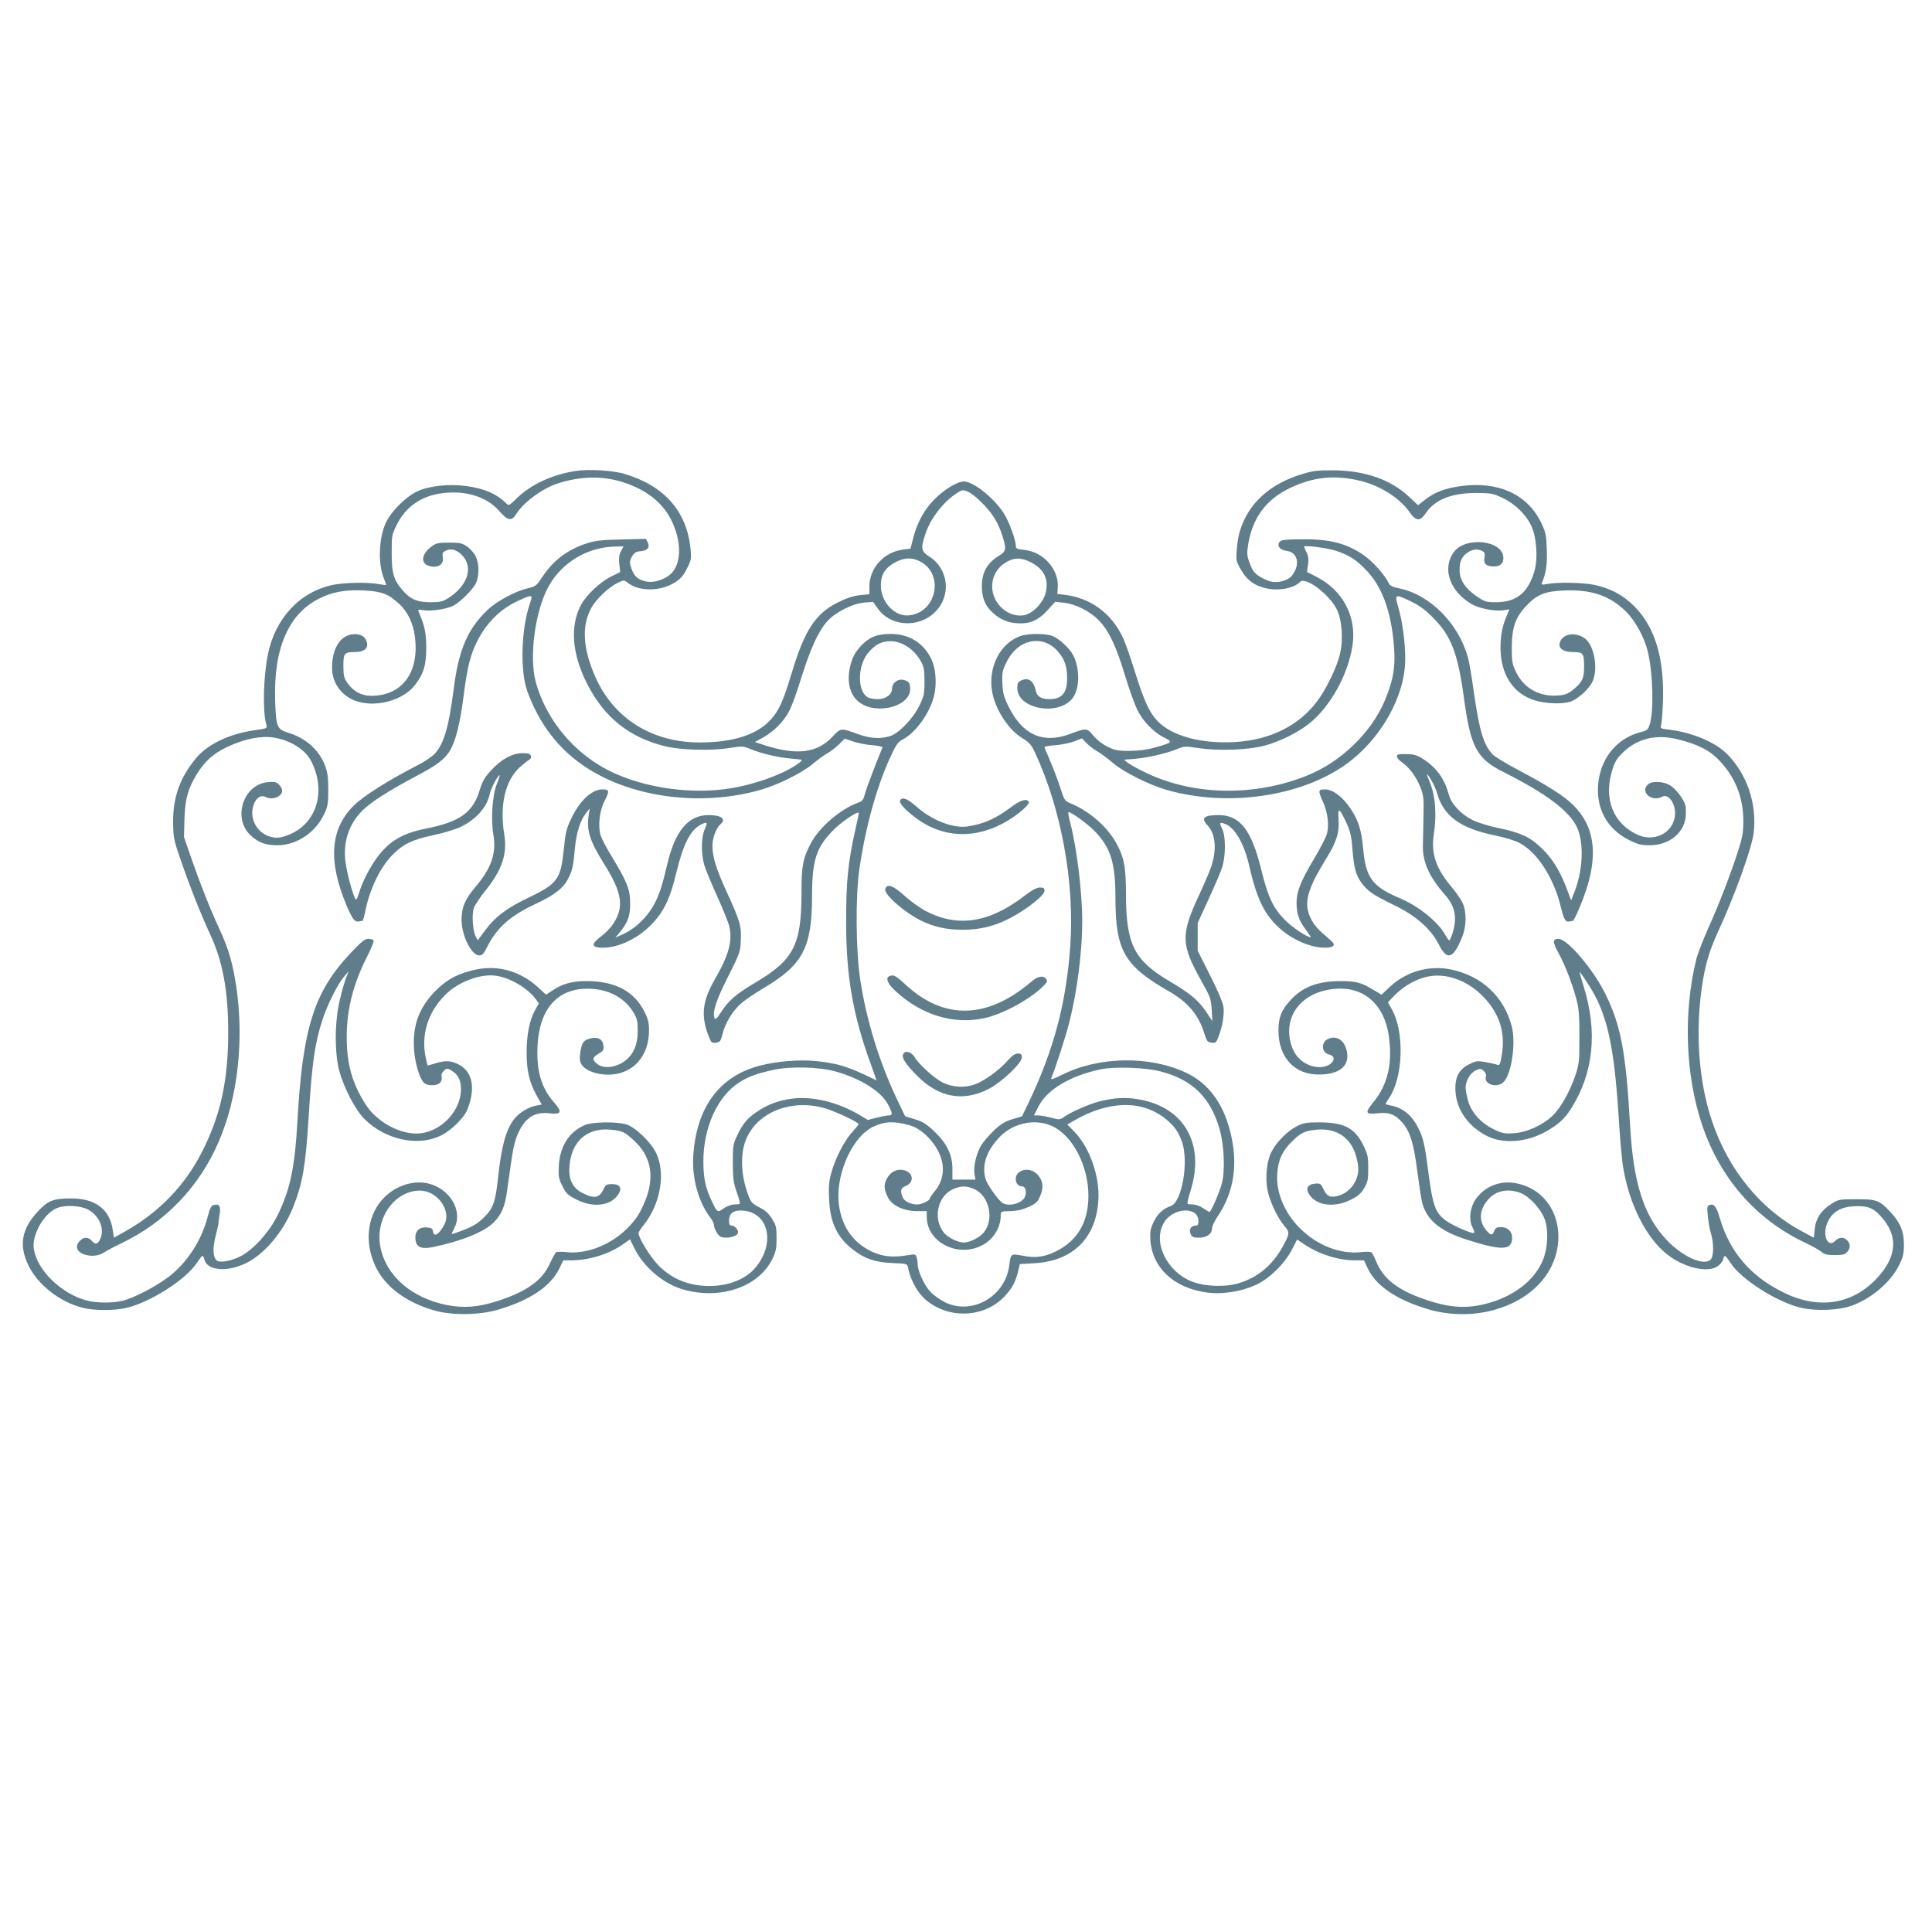<?xml version="1.0" standalone="no"?>
<!DOCTYPE svg PUBLIC "-//W3C//DTD SVG 20010904//EN"
 "http://www.w3.org/TR/2001/REC-SVG-20010904/DTD/svg10.dtd">
<svg version="1.0" xmlns="http://www.w3.org/2000/svg"
 width="1280pt" height="1280pt" viewBox="0 0 1280 1280"
 preserveAspectRatio="xMidYMid meet">
<g transform="translate(0,1280) scale(0.1,-0.1)"
fill="#607d8b" stroke="none">
<path d="M3815 9680 c-158 -25 -297 -89 -392 -182 -48 -47 -53 -50 -68 -34
-65 65 -147 100 -268 116 -115 16 -250 0 -326 -37 -73 -35 -170 -132 -204
-205 -48 -102 -54 -274 -13 -372 9 -22 15 -40 14 -42 -2 -1 -23 2 -48 6 -70
14 -228 11 -305 -5 -218 -46 -381 -220 -430 -460 -30 -150 -36 -374 -11 -465
7 -26 6 -26 -77 -38 -169 -24 -310 -92 -388 -185 -106 -127 -153 -258 -152
-422 1 -106 3 -116 52 -258 62 -179 133 -357 195 -491 82 -177 118 -372 118
-646 0 -319 -51 -552 -175 -794 -112 -220 -283 -397 -502 -521 l-80 -45 -8 52
c-20 136 -115 208 -274 208 -120 0 -154 -13 -222 -86 -109 -116 -127 -226 -62
-359 64 -129 206 -240 357 -279 77 -20 209 -20 292 -1 160 38 393 187 467 299
17 25 33 46 36 46 4 0 10 -11 13 -25 18 -72 147 -85 271 -26 125 58 253 210
319 378 62 158 81 272 101 594 22 356 40 485 92 644 31 97 101 237 143 285
l30 35 -15 -38 c-9 -21 -28 -86 -42 -145 -36 -143 -38 -353 -5 -477 31 -115
106 -258 167 -319 135 -135 348 -183 498 -113 37 16 81 49 118 87 49 51 62 71
80 131 37 123 10 217 -77 259 -48 24 -84 25 -150 5 -27 -8 -50 -15 -51 -15 -1
0 -6 23 -12 50 -33 154 13 302 128 418 88 88 233 143 340 127 91 -13 210 -84
260 -154 l21 -29 -25 -44 c-36 -64 -57 -168 -56 -283 0 -118 18 -195 66 -282
l34 -61 -37 -7 c-52 -9 -114 -48 -147 -91 -53 -70 -83 -179 -105 -384 -17
-162 -32 -206 -94 -266 -40 -39 -72 -59 -132 -82 -43 -17 -80 -29 -81 -28 -2
1 7 20 18 42 58 112 -33 263 -178 294 -98 21 -208 -15 -287 -93 -110 -110
-135 -288 -62 -449 61 -138 203 -246 393 -300 120 -34 295 -32 423 5 211 62
348 154 406 273 l26 54 57 0 c116 1 248 42 338 106 l47 33 29 -59 c60 -122
187 -231 313 -270 248 -76 509 10 601 199 23 47 28 69 28 137 0 72 -3 86 -30
129 -20 33 -45 56 -75 71 -65 34 -67 36 -96 126 -35 112 -37 236 -4 322 71
184 295 277 520 215 59 -16 208 -84 229 -105 2 -2 -18 -27 -44 -56 -54 -59
-115 -180 -140 -278 -13 -48 -16 -91 -12 -165 7 -158 54 -255 162 -337 77 -59
144 -81 258 -86 96 -4 97 -4 103 -30 20 -97 72 -183 139 -231 159 -114 380
-94 507 47 45 50 64 86 82 154 l13 53 99 6 c253 15 407 168 421 419 10 155
-58 348 -157 450 l-49 50 42 24 c229 134 449 140 606 16 60 -48 87 -85 112
-155 46 -132 0 -399 -74 -425 -52 -18 -89 -53 -115 -108 -21 -46 -24 -65 -20
-122 13 -179 154 -311 366 -342 108 -16 236 4 338 52 88 42 186 139 234 232
l34 66 41 -28 c99 -68 230 -110 340 -110 l62 0 24 -52 c54 -117 195 -212 404
-273 254 -74 536 -16 710 146 248 233 176 628 -127 689 -110 22 -215 -20 -275
-111 -34 -52 -43 -132 -18 -178 9 -18 14 -35 11 -39 -10 -10 -144 49 -189 83
-68 52 -84 96 -112 306 -26 201 -35 241 -71 310 -40 80 -101 130 -177 144 -20
4 -37 9 -37 11 0 3 11 22 25 42 92 139 100 436 17 584 l-27 47 40 42 c59 61
137 108 211 126 128 32 274 -19 382 -131 106 -110 147 -239 122 -384 -10 -62
-15 -72 -29 -67 -9 4 -43 12 -77 18 -56 10 -65 9 -110 -14 -70 -34 -97 -89
-91 -181 8 -122 85 -231 208 -294 106 -54 261 -43 389 28 84 47 127 86 170
155 148 234 176 510 81 811 -16 51 -27 92 -25 92 3 0 26 -34 53 -75 128 -195
175 -402 206 -900 8 -132 21 -279 30 -327 42 -242 152 -458 287 -566 109 -88
266 -127 335 -83 18 11 35 32 39 46 3 14 9 25 13 24 3 0 20 -21 37 -47 71
-110 312 -262 469 -297 97 -22 244 -16 326 12 134 46 265 157 321 271 27 55
32 76 32 136 0 88 -24 146 -90 217 -73 77 -90 84 -225 84 -111 0 -117 -1 -164
-30 -68 -42 -105 -97 -112 -168 l-6 -57 -71 38 c-279 146 -496 411 -605 739
-86 257 -110 579 -65 888 21 142 48 234 105 359 111 239 227 561 238 661 21
190 -43 382 -174 517 -78 80 -234 146 -388 164 -54 6 -58 9 -52 28 4 12 9 78
12 147 12 290 -50 501 -187 640 -74 75 -160 122 -268 144 -73 16 -242 19 -310
6 -31 -6 -41 -5 -38 3 29 67 38 126 34 225 -3 94 -7 114 -35 173 -90 191 -283
281 -530 248 -106 -14 -174 -39 -238 -88 l-50 -39 -62 58 c-121 112 -287 170
-493 173 -103 1 -139 -3 -203 -22 -219 -63 -366 -195 -422 -379 -9 -26 -18
-82 -21 -123 -6 -72 -5 -77 28 -135 40 -71 96 -110 178 -125 82 -15 173 4 214
45 36 36 194 -83 243 -183 35 -72 44 -205 19 -302 -22 -87 -92 -231 -151 -308
-121 -160 -310 -254 -540 -268 -222 -14 -420 39 -515 138 -55 56 -91 136 -151
328 -28 91 -64 193 -80 227 -76 160 -213 261 -383 282 l-51 6 3 40 c9 122 -94
239 -223 252 -49 5 -55 8 -55 28 0 38 -46 162 -80 215 -66 102 -201 210 -264
210 -44 0 -132 -54 -196 -119 -67 -68 -114 -155 -139 -253 l-19 -73 -49 -6
c-126 -16 -223 -122 -223 -245 l0 -51 -62 -6 c-44 -5 -88 -19 -144 -47 -151
-74 -223 -184 -309 -470 -56 -185 -85 -250 -139 -308 -92 -101 -251 -151 -471
-151 -315 0 -569 159 -690 433 -84 189 -93 339 -27 459 31 57 113 135 173 165
37 18 45 19 59 8 75 -66 221 -68 323 -4 37 24 55 45 78 91 29 56 30 65 24 131
-25 250 -175 419 -440 497 -81 23 -232 32 -320 19z m310 -74 c152 -48 259
-130 319 -245 80 -155 72 -319 -18 -378 -52 -34 -109 -46 -156 -33 -49 13 -73
38 -89 91 -11 35 -10 44 6 72 15 25 27 33 55 35 48 4 65 24 50 57 l-12 25
-162 -4 c-131 -3 -176 -8 -228 -25 -128 -41 -222 -112 -294 -219 -42 -63 -47
-68 -98 -79 -85 -20 -208 -86 -270 -146 -131 -126 -190 -264 -223 -527 -31
-245 -64 -356 -122 -421 -20 -22 -72 -57 -126 -84 -183 -94 -349 -199 -411
-260 -159 -156 -174 -368 -50 -664 39 -91 54 -111 82 -106 9 2 20 4 23 4 4 1
12 29 19 63 29 148 100 295 185 379 67 67 128 96 262 125 65 13 146 38 180 53
106 50 179 132 198 221 7 35 48 114 64 124 5 3 -3 -22 -17 -57 -30 -74 -41
-235 -23 -339 21 -120 -14 -221 -119 -344 -70 -83 -92 -135 -92 -219 0 -103
66 -235 117 -235 20 0 30 11 51 53 67 133 152 208 324 289 124 58 182 104 214
166 29 58 34 82 45 202 9 102 36 187 75 235 l23 29 -7 -47 c-15 -99 8 -170
103 -322 121 -192 134 -287 56 -401 -15 -23 -51 -58 -79 -80 -60 -45 -62 -68
-7 -72 106 -9 243 52 339 149 85 86 127 173 168 344 45 188 93 285 162 321 43
22 48 17 28 -28 -25 -54 -26 -163 -4 -239 9 -30 47 -122 85 -206 38 -84 74
-173 80 -198 24 -97 -2 -193 -96 -355 -80 -138 -92 -237 -44 -364 20 -54 23
-57 51 -54 28 3 32 8 45 58 18 72 67 153 122 201 24 22 91 67 149 102 261 154
321 268 322 607 0 243 28 329 146 445 56 56 164 127 164 108 0 -4 -11 -58 -25
-118 -47 -213 -59 -333 -59 -595 -1 -367 44 -626 167 -961 l35 -97 -91 43
c-113 52 -184 72 -309 85 -113 11 -256 0 -373 -30 -269 -69 -423 -278 -442
-601 -9 -146 35 -304 113 -406 13 -17 24 -39 24 -48 0 -24 27 -72 45 -79 43
-16 115 3 115 30 0 18 -24 44 -40 44 -16 0 -20 7 -20 32 0 46 25 68 76 68 186
0 239 -218 94 -384 -64 -73 -176 -116 -299 -116 -138 0 -250 46 -341 139 -50
51 -130 181 -130 211 0 6 15 30 34 53 112 139 148 346 82 480 -35 72 -140 172
-198 188 -66 19 -225 16 -272 -4 -108 -47 -168 -143 -174 -277 -3 -66 0 -81
25 -130 24 -48 36 -59 92 -87 114 -59 235 -41 281 40 22 39 5 62 -46 62 -34 0
-41 -4 -55 -33 -27 -59 -62 -66 -138 -27 -68 34 -96 91 -88 181 13 166 121
257 281 239 72 -8 86 -15 149 -74 104 -97 132 -219 83 -366 -15 -44 -43 -104
-63 -133 -106 -156 -300 -255 -468 -238 -33 4 -65 3 -71 -1 -6 -5 -23 -36 -39
-70 -51 -116 -153 -189 -350 -253 -128 -41 -223 -48 -336 -26 -235 48 -403
195 -439 386 -36 188 94 372 262 372 114 0 210 -131 163 -223 -35 -68 -71 -90
-77 -46 -2 17 -10 23 -40 25 -51 4 -80 -25 -76 -76 5 -55 38 -70 118 -54 190
40 338 100 402 164 50 50 74 106 87 205 6 43 18 125 26 183 18 132 36 193 75
252 44 66 99 91 179 82 81 -9 88 8 32 72 -77 87 -111 189 -111 329 0 263 110
413 309 424 142 7 261 -49 326 -153 26 -44 30 -58 30 -125 0 -96 -30 -162 -92
-205 -58 -40 -136 -47 -175 -16 -37 29 -35 44 8 69 30 18 35 25 32 53 -4 44
-39 62 -91 47 -43 -12 -53 -28 -63 -97 -5 -39 -3 -57 10 -76 25 -39 98 -66
175 -66 161 0 271 119 271 293 0 51 -6 76 -31 125 -66 134 -195 202 -381 202
-98 0 -160 -17 -226 -61 l-44 -29 -56 51 c-114 104 -260 146 -406 116 -117
-24 -194 -64 -270 -141 -110 -112 -153 -228 -143 -386 5 -88 35 -190 64 -222
21 -23 85 -24 108 -2 10 10 14 26 11 39 -4 15 1 28 15 41 18 17 23 17 46 4 49
-28 68 -66 67 -130 -3 -150 -145 -290 -296 -290 -120 0 -264 82 -333 189 -91
141 -127 267 -128 446 -1 186 44 361 140 547 24 48 42 92 38 98 -3 5 -19 10
-35 10 -23 0 -45 -18 -117 -94 -244 -260 -318 -496 -353 -1121 -17 -307 -50
-458 -138 -630 -55 -106 -158 -218 -240 -259 -62 -31 -135 -44 -156 -27 -26
21 -28 81 -7 164 11 43 20 81 19 85 -1 4 2 29 7 55 9 55 -1 73 -37 64 -19 -5
-27 -19 -41 -75 -41 -160 -137 -307 -259 -401 -89 -67 -233 -142 -310 -160
-64 -15 -172 -14 -234 3 -169 45 -328 200 -350 342 -14 92 66 234 153 270 50
21 149 18 201 -7 76 -37 116 -125 88 -193 -17 -41 -34 -45 -59 -16 -22 26 -51
26 -77 0 -34 -34 -24 -71 23 -89 46 -18 101 -13 138 12 19 12 69 39 111 59
291 138 519 375 647 674 127 294 169 673 116 1030 -23 152 -51 248 -109 374
-66 142 -130 305 -191 481 l-46 134 3 120 c5 133 22 196 80 293 55 89 111 140
205 184 115 54 224 75 309 61 112 -19 207 -80 246 -156 96 -188 43 -393 -123
-476 -38 -19 -78 -31 -102 -31 -86 0 -156 64 -165 149 -7 78 41 146 87 121 28
-14 63 -12 89 6 28 19 28 48 1 75 -18 18 -30 21 -74 17 -164 -14 -237 -241
-113 -354 49 -46 99 -64 174 -64 130 0 253 82 313 209 23 50 26 68 26 161 -1
86 -5 116 -24 164 -40 100 -127 177 -243 212 -73 23 -79 38 -85 209 -12 351
90 584 301 684 86 41 168 55 290 49 116 -6 159 -23 232 -90 55 -51 92 -128
103 -218 30 -235 -85 -390 -289 -390 -66 0 -121 30 -160 88 -21 30 -25 47 -25
109 0 85 6 93 76 93 70 0 98 32 73 82 -10 19 -25 29 -48 34 -103 19 -176 -72
-176 -220 0 -79 38 -150 105 -194 126 -84 353 -41 447 83 56 74 73 132 72 250
-1 95 -10 137 -49 229 -8 17 -5 19 31 13 49 -8 156 8 197 30 45 23 126 103
148 145 26 51 25 139 -2 187 -11 20 -36 48 -56 61 -32 22 -48 25 -118 25 -74
0 -85 -3 -119 -28 -62 -48 -71 -106 -18 -125 60 -20 106 7 95 58 -4 22 0 31
15 39 36 19 71 12 107 -21 85 -79 48 -205 -84 -290 -39 -24 -55 -28 -118 -28
-87 0 -133 19 -183 76 -62 71 -75 115 -75 249 0 116 1 123 33 187 58 119 162
192 298 210 158 21 298 -22 382 -118 56 -64 81 -69 111 -21 48 77 171 169 273
203 149 49 298 53 433 10z m4885 9 c136 -33 264 -114 331 -211 40 -58 69 -59
105 -4 60 90 171 134 335 134 97 -1 111 -3 172 -32 84 -39 160 -113 194 -190
34 -77 43 -212 19 -296 -42 -143 -119 -206 -255 -206 -63 0 -74 3 -126 38 -78
53 -115 110 -115 176 1 60 15 90 56 117 32 21 66 24 95 8 16 -8 18 -17 14 -43
-8 -40 12 -59 60 -59 44 0 65 18 65 57 0 117 -252 145 -329 37 -78 -109 -26
-259 120 -344 50 -29 155 -49 211 -40 l38 6 -19 -46 c-32 -73 -45 -160 -38
-250 12 -155 94 -267 225 -307 70 -22 175 -26 233 -10 48 14 127 84 150 135
39 85 11 241 -52 286 -62 44 -144 31 -164 -25 -14 -39 20 -66 84 -66 70 0 76
-8 76 -94 0 -83 -11 -105 -78 -160 -30 -23 -50 -31 -96 -34 -123 -9 -226 49
-277 156 -25 51 -28 68 -28 162 0 130 24 199 93 273 73 78 125 100 256 105
179 7 299 -34 406 -138 63 -61 125 -176 147 -270 34 -146 40 -396 11 -482 -10
-32 -18 -38 -57 -48 -152 -38 -258 -160 -281 -322 -24 -173 50 -317 201 -393
60 -30 81 -35 138 -35 127 0 227 80 238 189 2 27 2 60 -1 73 -12 45 -69 119
-108 138 -47 25 -116 26 -141 3 -54 -49 24 -119 93 -82 47 25 97 -54 85 -133
-18 -111 -141 -169 -250 -117 -158 74 -222 236 -166 421 18 62 30 81 74 124
95 92 221 122 365 85 136 -34 214 -75 280 -148 101 -110 151 -240 151 -395 0
-74 -6 -106 -36 -200 -53 -163 -123 -344 -197 -509 -35 -79 -72 -174 -80 -210
-85 -350 -71 -758 38 -1086 119 -358 358 -632 684 -786 47 -22 96 -50 109 -61
19 -17 37 -21 89 -21 56 0 67 3 84 24 21 26 18 58 -9 79 -23 18 -49 15 -74
-10 -48 -48 -86 38 -52 119 29 70 85 106 174 111 88 5 129 -9 178 -63 122
-131 112 -273 -28 -419 -165 -172 -388 -203 -620 -86 -216 108 -350 267 -416
490 -22 77 -39 98 -69 86 -15 -5 -16 -15 -10 -74 3 -37 13 -89 21 -116 20 -69
18 -150 -3 -171 -45 -45 -188 20 -293 132 -150 160 -219 377 -240 753 -28 493
-61 665 -164 875 -82 166 -252 365 -311 365 -39 0 -39 -21 -1 -91 45 -83 89
-196 118 -301 19 -71 22 -107 22 -258 0 -164 -2 -180 -27 -255 -35 -105 -97
-215 -150 -266 -65 -63 -175 -113 -259 -117 -61 -4 -76 -1 -133 27 -85 42
-147 111 -169 189 -9 32 -16 71 -16 86 0 45 30 96 66 114 31 14 35 14 54 -3
13 -12 18 -25 14 -40 -12 -48 70 -75 114 -37 55 46 87 257 58 371 -51 198
-199 336 -404 378 -144 30 -297 -14 -406 -117 l-53 -50 -59 35 c-76 46 -111
55 -213 55 -149 0 -250 -38 -330 -125 -61 -66 -81 -115 -81 -202 0 -178 106
-294 270 -292 131 1 198 53 185 144 -12 77 -63 117 -121 94 -53 -19 -52 -91 0
-105 67 -16 19 -84 -60 -84 -85 0 -160 56 -187 141 -67 206 83 379 327 379
165 0 285 -115 315 -300 30 -183 -2 -332 -96 -447 -62 -76 -59 -87 21 -79 80
9 119 -6 169 -64 50 -59 74 -139 97 -320 11 -85 25 -176 31 -202 28 -119 118
-195 303 -253 220 -70 288 -69 294 5 4 47 -26 80 -74 80 -28 0 -36 -5 -44 -25
-12 -31 -21 -31 -48 -2 -58 62 -54 144 12 215 50 55 133 70 213 37 58 -23 137
-111 158 -176 28 -82 18 -209 -23 -290 -56 -114 -174 -207 -326 -255 -149 -47
-266 -43 -434 13 -191 64 -290 140 -338 264 -10 24 -22 47 -28 52 -6 4 -38 5
-71 1 -283 -28 -571 243 -553 521 6 89 33 148 96 211 60 59 84 71 159 79 133
15 232 -49 267 -173 22 -79 20 -119 -6 -172 -26 -50 -73 -86 -126 -96 -44 -8
-62 2 -85 50 -16 34 -21 37 -54 34 -47 -4 -63 -28 -43 -65 45 -80 166 -98 278
-42 49 24 68 41 90 77 24 41 27 57 27 132 0 76 -3 92 -33 153 -56 113 -126
150 -287 151 -85 0 -108 -3 -148 -23 -64 -31 -139 -105 -173 -172 -36 -71 -45
-196 -19 -284 22 -76 67 -165 106 -209 35 -40 34 -50 -13 -136 -69 -123 -164
-203 -289 -241 -91 -28 -227 -23 -311 10 -167 65 -262 260 -188 388 58 104
230 113 230 13 0 -23 -5 -30 -19 -30 -30 0 -46 -26 -33 -55 10 -21 18 -25 57
-25 51 0 85 25 85 63 0 12 16 46 36 76 111 164 139 353 84 566 -47 187 -146
319 -290 387 -242 115 -579 110 -824 -13 -59 -29 -76 -35 -71 -21 27 62 98
283 119 367 53 209 86 468 86 670 0 196 -35 480 -79 653 -11 39 -16 72 -12 72
19 0 130 -81 173 -126 107 -110 138 -210 138 -444 1 -348 58 -448 355 -618
126 -72 197 -157 235 -282 16 -49 21 -55 47 -58 27 -3 32 1 46 40 27 70 39
147 33 196 -4 30 -37 108 -89 210 l-82 163 0 92 0 92 71 155 c39 85 80 180 90
210 25 74 26 211 1 259 -21 42 -17 47 23 31 63 -26 123 -132 155 -270 49 -219
100 -325 197 -415 93 -86 228 -141 324 -133 47 4 53 21 18 50 -83 70 -106 95
-130 144 -49 99 -25 189 104 398 68 110 87 171 80 264 -5 76 6 70 52 -29 26
-57 34 -89 40 -174 11 -128 22 -171 59 -222 41 -57 78 -82 216 -149 148 -72
244 -157 298 -262 54 -108 95 -95 153 47 30 72 32 168 4 229 -11 23 -44 72
-75 108 -101 120 -135 220 -116 344 21 136 11 262 -30 357 -10 24 -17 43 -15
43 10 0 56 -84 66 -121 42 -154 152 -236 384 -284 70 -14 137 -35 167 -52 116
-63 223 -230 269 -418 23 -92 31 -105 59 -100 9 2 19 4 22 4 4 1 23 38 42 84
144 336 116 565 -88 725 -65 51 -181 120 -333 200 -67 35 -135 77 -151 92 -61
62 -90 158 -127 418 -13 97 -31 202 -40 232 -65 224 -251 410 -454 452 -42 8
-61 18 -68 32 -26 56 -108 148 -170 190 -117 80 -231 107 -431 103 -96 -2
-116 -5 -125 -19 -17 -27 5 -52 50 -58 73 -10 90 -92 33 -164 -24 -31 -86 -49
-134 -40 -19 3 -54 19 -79 34 -36 23 -48 39 -65 86 -20 51 -21 65 -12 124 28
178 119 302 280 378 151 72 294 87 461 47z m-2491 -160 c63 -65 99 -128 125
-214 25 -84 22 -94 -33 -128 -73 -46 -106 -108 -106 -198 0 -85 28 -142 93
-192 50 -38 98 -53 167 -53 68 0 122 27 178 90 l48 53 55 -6 c79 -8 175 -56
234 -117 66 -67 117 -175 175 -370 26 -85 61 -184 78 -219 38 -79 107 -150
177 -186 62 -32 61 -33 -56 -67 -54 -15 -107 -22 -169 -23 -79 0 -97 3 -147
28 -35 17 -72 46 -95 74 -42 51 -44 51 -158 9 -176 -65 -311 -4 -403 183 -31
63 -38 87 -41 154 -3 71 0 84 28 141 74 152 238 186 339 71 45 -51 62 -100 62
-179 0 -96 -34 -137 -114 -138 -53 -1 -84 16 -92 50 -15 72 -49 97 -100 73
-19 -8 -24 -18 -24 -50 0 -141 279 -188 369 -63 45 64 46 194 1 281 -23 45
-90 108 -136 127 -40 17 -152 18 -204 3 -137 -41 -224 -202 -198 -364 18 -120
107 -259 202 -316 47 -29 59 -43 85 -99 173 -374 261 -858 232 -1275 -27 -381
-108 -688 -276 -1040 l-44 -91 -63 -19 c-50 -15 -75 -30 -122 -74 -32 -31 -69
-73 -82 -94 -33 -50 -56 -143 -48 -192 l6 -40 -76 0 -76 0 0 71 c0 95 -37 170
-123 251 -50 47 -76 63 -127 78 l-63 19 -58 121 c-115 244 -199 517 -240 786
-29 191 -32 552 -5 734 40 276 116 549 207 744 35 77 49 95 78 111 79 40 164
151 201 261 29 83 24 201 -9 271 -52 109 -148 168 -271 168 -89 0 -138 -20
-192 -75 -45 -47 -65 -86 -79 -157 -29 -154 48 -259 194 -262 114 -2 207 56
207 127 0 43 -10 56 -47 63 -37 7 -73 -22 -73 -59 0 -38 -41 -69 -93 -69 -25
0 -55 5 -66 11 -74 40 -71 217 6 302 47 52 86 71 143 71 77 0 159 -55 203
-137 18 -32 22 -57 22 -130 0 -83 -3 -96 -34 -160 -43 -88 -138 -186 -197
-203 -64 -19 -132 -14 -209 14 -116 42 -114 42 -169 -16 -101 -109 -235 -126
-448 -58 l-67 22 55 30 c72 41 135 104 172 174 17 31 53 131 81 222 60 192
112 306 170 372 55 62 170 120 249 126 l57 4 31 -44 c84 -120 272 -131 380
-22 109 109 89 286 -41 368 -53 34 -56 53 -24 149 39 115 135 232 234 285 28
15 81 -17 154 -93z m-2405 -307 c-12 -23 -15 -46 -11 -85 l6 -53 -57 -28 c-75
-36 -171 -127 -205 -194 -71 -140 -57 -319 40 -513 114 -227 282 -362 523
-420 99 -24 297 -30 414 -12 94 15 101 14 144 -4 70 -30 187 -58 275 -65 79
-7 79 -7 56 -25 -90 -70 -276 -140 -447 -170 -294 -50 -644 9 -875 147 -208
125 -365 329 -427 554 -46 169 -5 474 85 636 90 160 258 260 443 263 l53 1
-17 -32z m4740 2 c86 -29 134 -60 199 -129 96 -100 154 -247 177 -446 20 -176
7 -267 -56 -418 -90 -213 -292 -407 -518 -497 -346 -138 -748 -131 -1061 19
-55 26 -111 57 -124 68 l-24 20 77 6 c86 8 211 37 279 66 42 18 50 18 143 4
129 -19 319 -12 429 16 99 26 222 86 297 146 141 111 260 326 289 520 28 190
-65 366 -240 454 l-62 32 7 48 c5 36 2 58 -10 82 -9 17 -16 34 -16 37 0 12
160 -9 214 -28z m-2750 -74 c154 -90 96 -337 -83 -353 -94 -9 -185 88 -185
197 0 72 25 114 89 151 64 37 122 38 179 5z m725 -1 c90 -45 123 -117 97 -209
-19 -65 -85 -131 -141 -142 -53 -10 -114 12 -156 56 -85 89 -71 227 30 291 56
36 105 37 170 4z m-3321 -282 c-55 -165 -62 -437 -16 -568 79 -221 210 -392
394 -511 306 -200 760 -258 1149 -148 120 34 276 111 350 173 33 28 77 60 98
71 21 12 55 38 76 59 l37 37 55 -18 c30 -11 87 -22 127 -25 47 -4 71 -10 68
-17 -43 -102 -107 -272 -116 -307 -10 -39 -17 -47 -47 -58 -116 -42 -254 -161
-310 -266 -54 -103 -63 -151 -63 -331 0 -342 -51 -443 -301 -591 -130 -77
-182 -121 -230 -196 -29 -45 -40 -55 -45 -43 -15 40 9 116 89 274 79 157 82
166 85 242 5 94 -5 128 -94 322 -69 151 -94 231 -94 304 0 52 26 120 53 143
41 34 6 61 -78 61 -134 0 -222 -104 -274 -325 -32 -137 -51 -195 -81 -255 -50
-97 -134 -177 -227 -216 l-36 -16 27 33 c55 65 71 108 71 194 0 92 -20 142
-123 312 -33 54 -65 115 -72 136 -19 61 -9 163 23 225 37 73 35 82 -11 82 -72
0 -152 -75 -209 -197 -30 -61 -37 -91 -48 -203 -21 -199 -41 -225 -245 -323
-137 -66 -211 -123 -276 -211 l-49 -66 -14 27 c-19 37 -26 143 -12 186 7 20
42 74 79 119 108 134 144 242 123 368 -32 195 6 360 104 448 23 20 50 42 60
48 12 6 16 16 12 27 -5 13 -19 17 -55 17 -67 0 -139 -39 -206 -111 -44 -48
-59 -73 -76 -128 -45 -154 -131 -216 -364 -262 -149 -30 -235 -81 -313 -184
-50 -65 -103 -168 -124 -240 -7 -25 -16 -45 -20 -45 -12 0 -56 152 -69 243
-20 133 20 256 111 347 56 56 178 134 364 232 129 68 180 107 215 163 40 66
70 188 95 391 9 71 25 162 36 202 47 177 157 320 302 392 44 22 87 40 97 40
16 0 16 -3 -2 -57z m5841 22 c54 -26 94 -55 146 -108 120 -120 164 -237 204
-532 44 -326 85 -402 264 -491 278 -140 432 -255 484 -363 50 -105 41 -297
-22 -446 l-16 -40 -32 85 c-44 114 -94 195 -166 263 -75 72 -138 101 -283 131
-67 14 -139 36 -174 54 -75 38 -139 106 -154 164 -29 108 -81 181 -171 239
-42 27 -61 32 -112 33 -52 1 -62 -2 -62 -16 0 -9 16 -27 35 -40 47 -32 94 -96
121 -165 20 -52 23 -72 20 -188 -1 -71 -3 -161 -4 -200 -2 -107 43 -206 146
-323 67 -75 82 -148 52 -250 -9 -29 -19 -52 -23 -52 -4 0 -16 16 -27 36 -45
84 -174 189 -296 241 -189 80 -230 136 -248 333 -10 120 -34 193 -89 271 -52
74 -113 119 -163 119 -47 0 -48 -7 -13 -84 30 -67 41 -154 25 -211 -6 -22 -45
-98 -87 -168 -87 -146 -114 -215 -114 -288 0 -72 16 -119 61 -178 21 -28 36
-51 34 -51 -25 0 -121 64 -171 114 -78 78 -113 152 -157 331 -65 266 -141 364
-282 365 -99 0 -121 -20 -75 -68 55 -58 63 -163 22 -282 -11 -30 -47 -114 -81
-187 -119 -258 -117 -321 20 -565 58 -103 62 -115 67 -187 l4 -76 -42 63 c-50
75 -105 120 -238 199 -237 139 -291 245 -292 572 0 187 -12 251 -66 348 -59
106 -178 210 -298 259 -42 18 -44 20 -71 104 -15 47 -45 126 -66 175 -22 50
-39 93 -39 96 0 3 33 9 73 12 39 3 95 14 124 25 l52 20 28 -30 c15 -16 48 -42
73 -56 25 -14 70 -48 100 -74 68 -60 244 -149 362 -182 399 -114 884 -45 1184
169 232 166 394 453 394 699 0 111 -18 246 -45 339 -27 93 -25 94 84 42z
m-3809 -3115 c162 -46 297 -131 342 -215 33 -62 34 -75 5 -75 -12 0 -48 -7
-80 -15 l-57 -15 -61 36 c-140 83 -311 123 -443 105 -93 -13 -156 -37 -230
-86 -66 -44 -94 -78 -133 -160 -26 -55 -28 -69 -28 -180 1 -102 4 -131 26
-193 14 -39 23 -74 21 -77 -3 -3 -20 -5 -37 -5 -18 0 -49 -11 -70 -26 -43 -29
-42 -30 -82 54 -39 83 -53 148 -53 258 0 224 93 430 238 523 59 38 112 57 222
82 115 26 311 21 420 -11z m2151 1 c209 -54 329 -173 389 -381 30 -106 38
-274 15 -360 -15 -59 -72 -190 -82 -190 -2 0 -21 11 -41 25 -20 14 -51 25 -68
25 -17 0 -33 2 -36 5 -3 3 5 41 19 83 98 310 -38 555 -340 608 -88 16 -162 12
-262 -13 -66 -16 -189 -70 -234 -102 -28 -20 -32 -21 -87 -6 -32 8 -71 15 -86
15 l-28 0 30 59 c56 111 208 203 410 246 92 20 301 13 401 -14z m-1665 -356
c93 -26 192 -137 215 -240 16 -70 -1 -141 -47 -196 -19 -23 -34 -45 -34 -50 0
-13 -55 -39 -83 -39 -42 0 -84 20 -96 46 -18 41 -14 64 16 75 73 27 49 109
-32 109 -38 0 -70 -22 -90 -60 -20 -38 -19 -66 5 -118 26 -58 105 -96 197 -96
l63 0 0 -40 c1 -158 190 -264 349 -195 84 35 141 119 141 205 0 29 1 29 63 30
44 1 79 9 120 27 50 23 61 32 78 73 26 58 19 106 -21 146 -33 32 -82 38 -118
12 -38 -27 -25 -94 19 -94 24 0 33 -35 19 -70 -18 -44 -114 -68 -152 -37 -28
21 -91 111 -105 147 -32 91 -2 190 88 285 89 94 232 126 346 76 137 -60 244
-263 244 -462 0 -175 -71 -297 -212 -368 -78 -39 -135 -47 -221 -31 -81 16
-82 14 -91 -61 -25 -208 -246 -336 -428 -246 -31 15 -75 47 -97 71 -39 42 -82
136 -82 179 0 12 -3 33 -7 46 -6 22 -9 23 -52 16 -102 -18 -172 -11 -243 22
-122 57 -196 158 -218 298 -32 197 80 460 225 530 77 36 135 39 241 10z m431
-424 c97 -45 131 -197 62 -285 -27 -34 -93 -68 -134 -68 -40 0 -107 34 -133
67 -72 92 -41 239 61 286 53 24 91 24 144 0z"/>
<path d="M5964 7499 c-10 -17 26 -59 101 -116 183 -139 407 -145 615 -18 78
48 145 109 136 123 -15 24 -56 11 -121 -38 -97 -73 -177 -109 -282 -125 -97
-15 -237 39 -340 130 -59 53 -94 67 -109 44z"/>
<path d="M5866 6914 c-9 -22 30 -69 107 -130 130 -102 249 -144 406 -144 118
0 219 26 324 83 110 60 217 146 217 174 0 19 -5 23 -30 23 -22 0 -53 -17 -108
-59 -232 -177 -440 -207 -652 -95 -36 19 -98 64 -137 99 -72 66 -114 82 -127
49z"/>
<path d="M5893 6333 c-29 -11 -12 -52 41 -100 173 -159 382 -222 586 -179 126
27 316 131 399 220 20 21 22 28 11 41 -20 24 -53 18 -96 -18 -293 -250 -578
-257 -834 -21 -67 62 -80 68 -107 57z"/>
<path d="M5983 5814 c-9 -24 16 -63 92 -140 145 -147 308 -176 478 -87 88 47
217 170 217 208 0 20 -5 25 -26 25 -19 0 -39 -14 -71 -50 -53 -60 -150 -130
-211 -153 -63 -25 -146 -22 -210 8 -57 26 -160 118 -193 172 -22 36 -65 46
-76 17z"/>
</g>
</svg>
